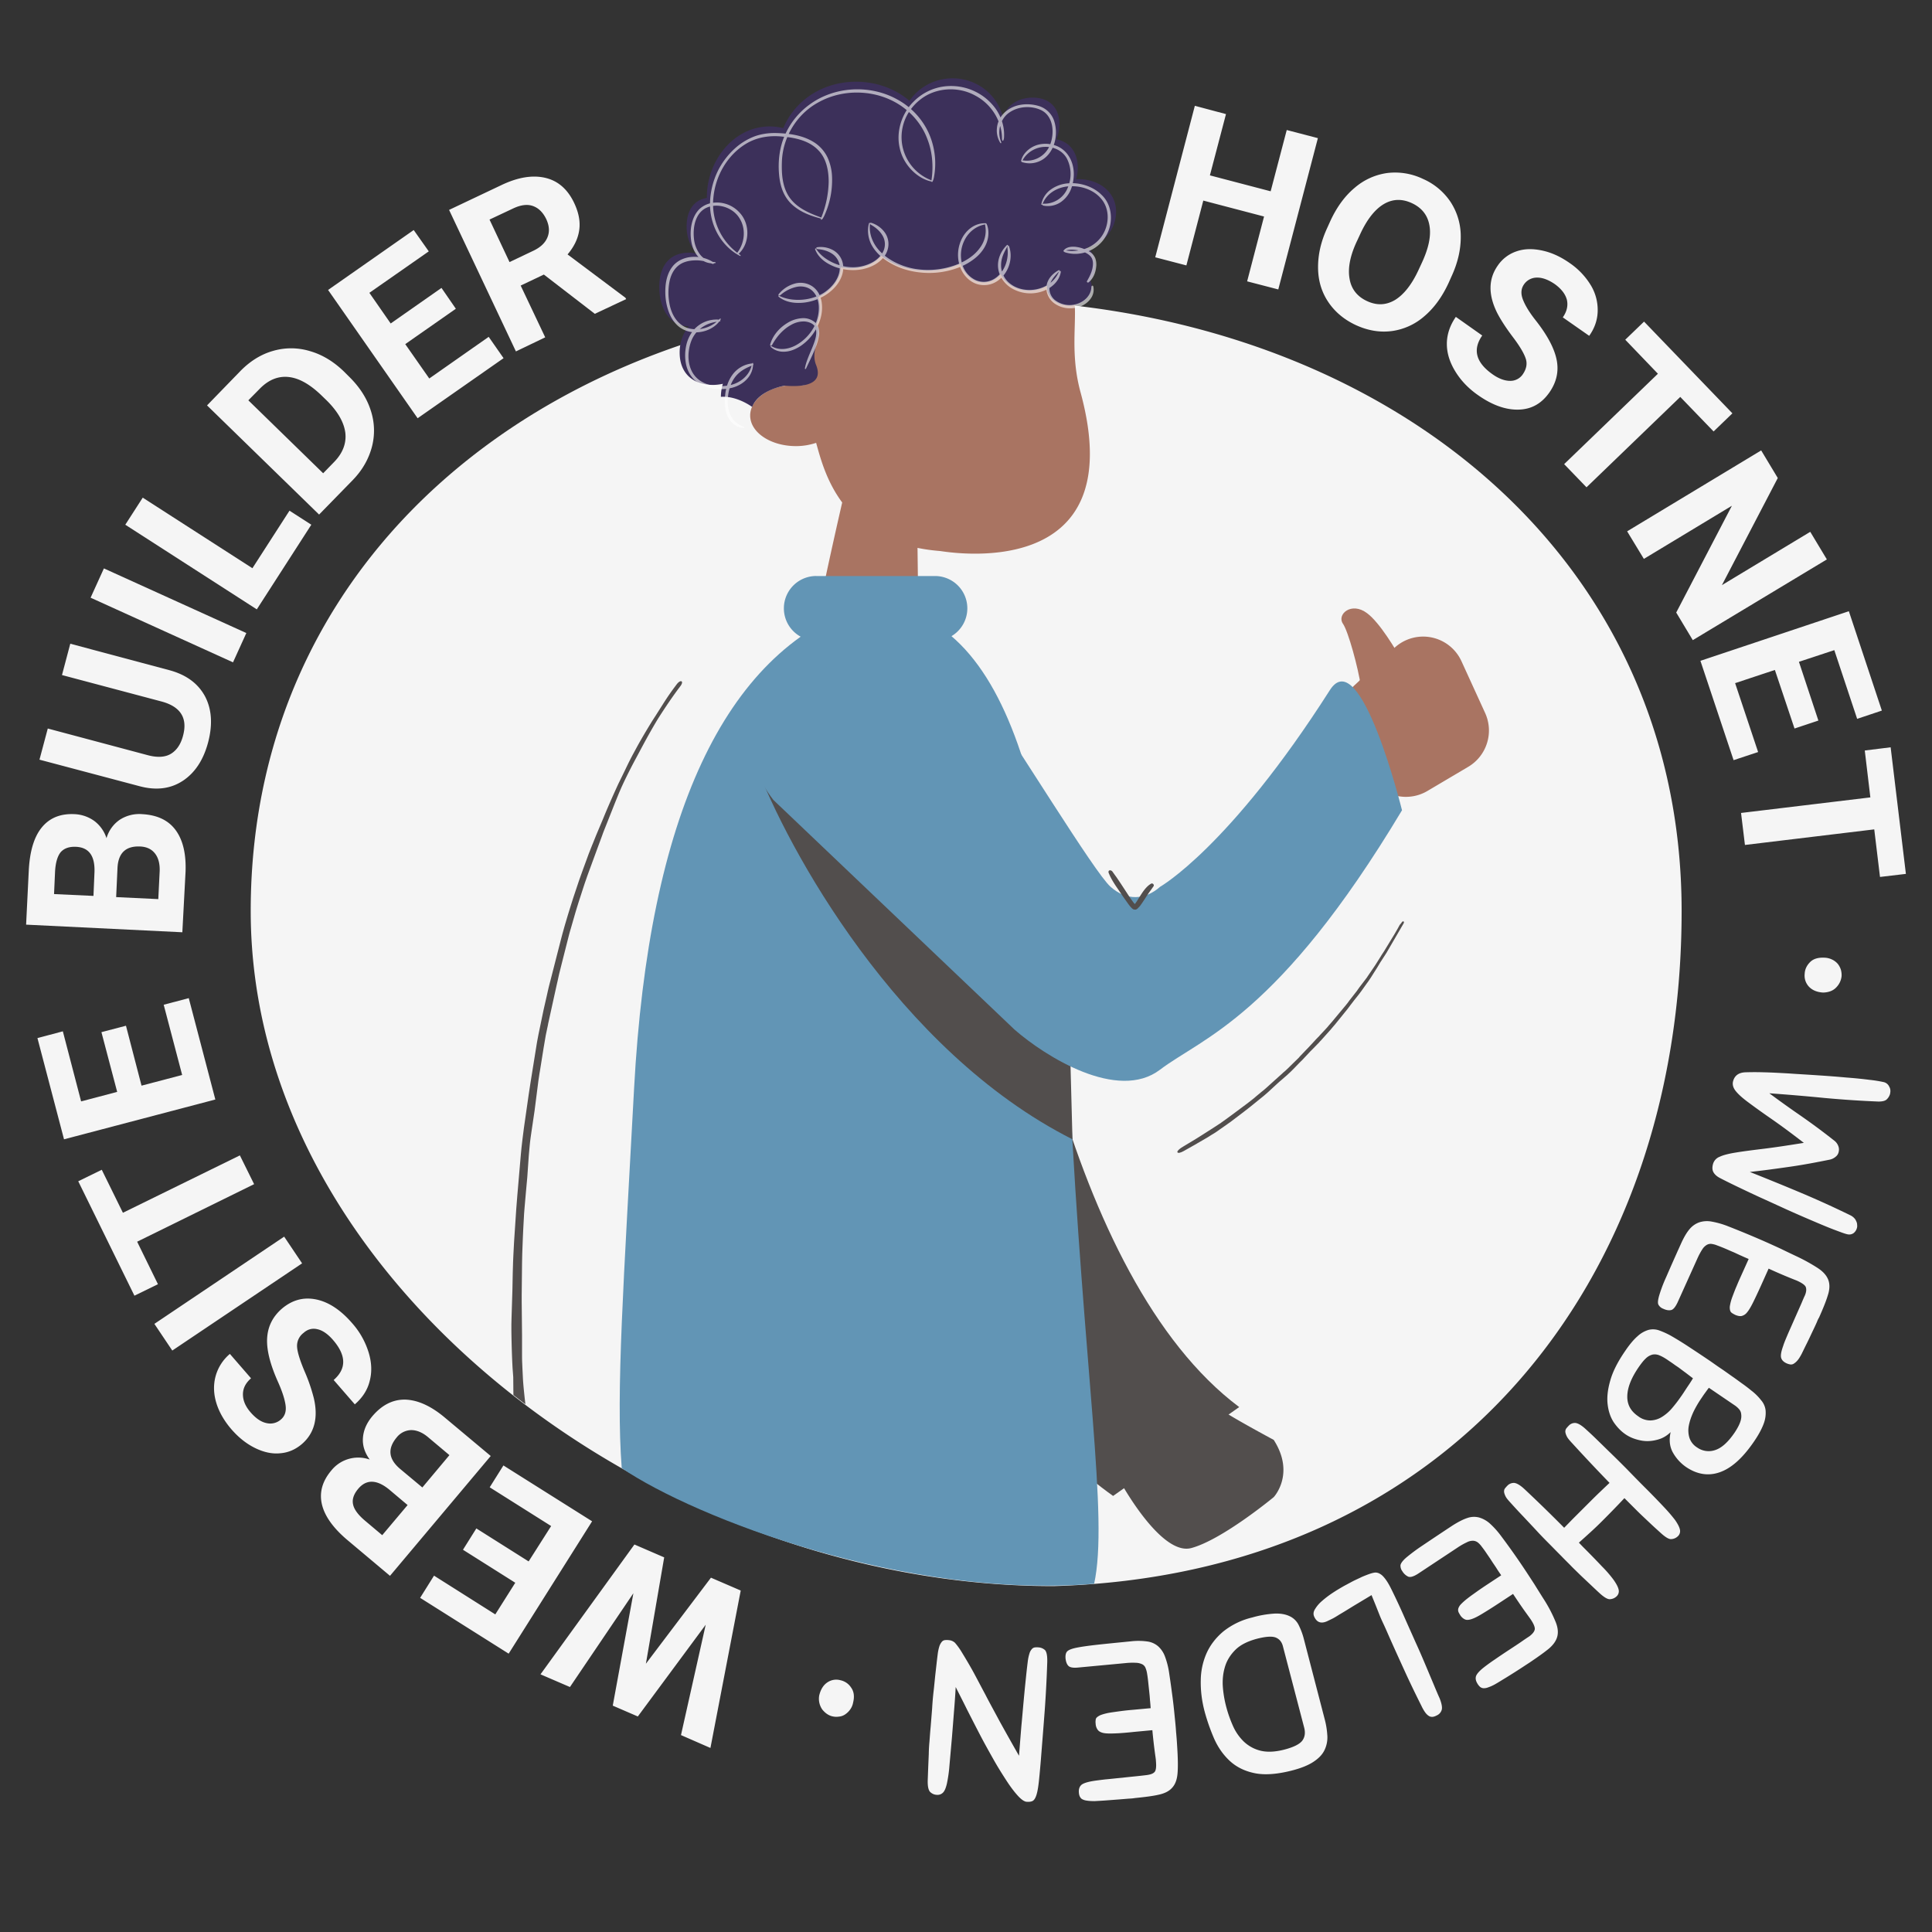<svg xmlns="http://www.w3.org/2000/svg" width="74" height="74" fill="none"><rect width="100%" height="100%" fill="#333333" stroke="none"/><path fill="#F5F5F5" d="M64.41 34.892c0-14.243-12.266-23.423-27.403-23.423-15.132 0-27.404 9.18-27.404 23.423 0 14.243 15.604 25.86 30.742 25.86 15.196-.434 24.065-11.617 24.065-25.86ZM46.09 7.683l2.326.61-.648 2.483 1.193.31 1.517-5.795-1.193-.311-.616 2.347-2.327-.61.616-2.347-1.193-.317-1.517 5.802 1.193.311.648-2.483ZM50.88 11.573c.253.376.61.674 1.057.881.454.208.914.286 1.368.227a2.369 2.369 0 0 0 1.245-.564c.376-.317.687-.745.933-1.277l.11-.246c.247-.532.363-1.05.357-1.543a2.397 2.397 0 0 0-.39-1.316 2.447 2.447 0 0 0-1.056-.882 2.47 2.47 0 0 0-1.361-.227 2.412 2.412 0 0 0-1.252.564c-.382.318-.693.746-.94 1.284l-.123.272c-.24.525-.35 1.031-.343 1.524.006.486.136.92.395 1.303Zm1.096-2.34.123-.266c.26-.564.564-.947.901-1.148.337-.2.694-.214 1.076-.039.376.175.603.454.674.85.072.395-.026.868-.291 1.439l-.123.265c-.26.565-.564.947-.902 1.155-.337.2-.693.22-1.07.045-.382-.175-.609-.467-.673-.862-.072-.409.025-.889.285-1.44ZM55.762 12.137c-.22.318-.337.655-.344 1.005-.006.356.097.707.311 1.063.214.357.506.668.889.934.544.382 1.063.564 1.549.55.493-.012.882-.233 1.18-.66.266-.383.363-.792.279-1.232-.085-.441-.35-.947-.804-1.524-.247-.311-.409-.583-.493-.804-.084-.22-.071-.408.039-.57a.597.597 0 0 1 .493-.266c.207-.007.44.078.687.246.253.182.408.383.467.603.051.227 0 .448-.156.674l1.011.707c.208-.292.318-.61.325-.947a1.83 1.83 0 0 0-.26-.985 2.762 2.762 0 0 0-.804-.85c-.35-.246-.7-.408-1.063-.485-.363-.078-.687-.072-.985.032a1.41 1.41 0 0 0-.72.551c-.356.512-.363 1.109-.02 1.802.13.253.325.558.597.92.272.357.434.636.5.837.064.195.025.39-.104.584a.575.575 0 0 1-.493.266c-.201 0-.428-.078-.668-.247-.648-.454-.778-.953-.402-1.49l-1.011-.714ZM59.91 17.777l.857.888 3.591-3.462 1.277 1.323.72-.694-3.384-3.514-.72.694 1.251 1.303-3.591 3.462ZM62.964 21.407l3.371-2.035-2.132 4.09.635 1.057 5.135-3.092-.636-1.057-3.384 2.042 2.14-4.103-.636-1.057-5.134 3.099.641 1.056ZM66.4 29.116l.94-.311-.881-2.639 1.523-.505.752 2.243.914-.305-.745-2.25 1.355-.447.875 2.632.946-.317-1.264-3.806-5.685 1.9 1.27 3.805ZM71.639 30.542l-4.953.596.149 1.226 4.953-.597.22 1.822.992-.117-.584-4.849-.991.123.214 1.796ZM70.186 36.76a.698.698 0 0 0-.298-.078c-.24-.013-.428.038-.557.168-.13.13-.201.279-.208.454a.619.619 0 0 0 .175.5c.13.129.305.2.532.213.227-.006.395-.078.512-.207a.72.72 0 0 0 .195-.422.779.779 0 0 0-.027-.246.719.719 0 0 0-.116-.22.661.661 0 0 0-.208-.163ZM72.15 41.447a4.841 4.841 0 0 0-.53-.085 17.154 17.154 0 0 0-.895-.09 38.87 38.87 0 0 0-1.083-.084c-.383-.027-.759-.046-1.115-.072-.357-.02-.687-.039-.98-.045a11.59 11.59 0 0 0-.68 0c-.266.006-.428.123-.486.343-.032.124 0 .247.097.37s.253.266.48.434c.227.169.512.376.869.623.356.246.778.557 1.264.933-.603.097-1.115.175-1.543.227-.428.052-.778.097-1.057.143-.279.045-.486.097-.622.162a.417.417 0 0 0-.26.291c-.032.124-.025.227.026.312.046.078.13.155.247.214.136.071.343.175.61.304.271.13.57.273.894.422.33.149.668.304 1.024.467a49 49 0 0 0 1.005.44c.318.136.596.253.836.344.24.09.409.155.506.175.084.02.162.007.233-.039a.367.367 0 0 0 .136-.207.262.262 0 0 0 .007-.104.31.31 0 0 0-.026-.13c-.02-.045-.039-.09-.078-.13a.49.49 0 0 0-.155-.116 36.816 36.816 0 0 0-1.88-.856 97.722 97.722 0 0 0-1.971-.804c.48-.052.998-.123 1.536-.2.545-.078 1.05-.176 1.53-.273a.507.507 0 0 0 .22-.11.31.31 0 0 0 .117-.188.364.364 0 0 0-.02-.234.45.45 0 0 0-.148-.194c-.493-.39-.947-.72-1.349-.998a41.013 41.013 0 0 1-1.14-.817c.706.051 1.412.11 2.126.181.713.065 1.4.11 2.055.136.149 0 .26-.026.317-.084a.47.47 0 0 0 .124-.2c.026-.111.02-.202-.026-.28a.31.31 0 0 0-.214-.181ZM69.648 48.584a6.973 6.973 0 0 0-.855-.473c-.189-.09-.37-.175-.552-.265-.181-.085-.356-.163-.525-.24a36.323 36.323 0 0 0-1.556-.648 3.263 3.263 0 0 0-.609-.17.953.953 0 0 0-.473.033.855.855 0 0 0-.37.266c-.11.13-.214.311-.317.538-.247.545-.435.972-.57 1.284a5.585 5.585 0 0 0-.273.72c-.046.168-.059.278-.026.343a.34.34 0 0 0 .181.155c.11.052.214.072.299.052.084-.013.168-.116.252-.291L65 48.234c.071-.162.136-.278.195-.37a.523.523 0 0 1 .175-.18.299.299 0 0 1 .181-.04.86.86 0 0 1 .22.059c.072.026.156.058.266.104.11.045.22.097.33.142.111.046.221.104.331.15.11.051.202.09.28.123l-.292.648c-.059.13-.117.26-.169.389-.058.13-.11.272-.169.428a1.88 1.88 0 0 0-.084.304.453.453 0 0 0 0 .188c.013.052.033.085.072.11.032.026.077.046.123.072.09.039.175.058.246.045a.378.378 0 0 0 .214-.142c.071-.085.143-.208.227-.376.084-.169.188-.39.311-.662l.285-.635a19.599 19.599 0 0 0 1.083.46c.2.091.318.175.343.253.026.078.02.182-.038.318-.02.039-.065.142-.136.311l-.247.557c-.09.208-.181.409-.266.603-.084.201-.149.35-.181.46-.078.215-.104.364-.078.455.026.09.097.162.214.213a.54.54 0 0 0 .136.04.19.19 0 0 0 .13-.027.586.586 0 0 0 .142-.123c.052-.058.104-.142.163-.253.051-.103.116-.24.194-.395.078-.156.15-.311.22-.46.072-.15.13-.273.175-.376a.865.865 0 0 1 .078-.162c.156-.35.272-.636.337-.856.072-.22.078-.415.02-.577-.059-.162-.182-.311-.383-.447ZM67.1 53.278a6.352 6.352 0 0 0-.317-.246c-.13-.091-.266-.195-.415-.298-.15-.104-.298-.214-.454-.318-.156-.104-.298-.208-.44-.305-.286-.194-.571-.382-.837-.557a12.867 12.867 0 0 0-.668-.409 3.269 3.269 0 0 0-.421-.188.706.706 0 0 0-.402-.02 1.05 1.05 0 0 0-.428.247c-.15.13-.311.324-.486.584-.279.408-.467.784-.558 1.121-.097.337-.13.642-.097.908.032.266.11.492.233.68.13.188.273.338.441.454.13.091.273.156.428.201.156.046.311.072.467.065.155-.006.311-.039.454-.09a1.12 1.12 0 0 0 .389-.254c-.065.299-.04.551.084.778.123.22.292.409.506.558.421.285.855.356 1.296.2.441-.155.869-.537 1.297-1.16.188-.272.311-.505.382-.7a1.16 1.16 0 0 0 .072-.512.714.714 0 0 0-.175-.389 1.99 1.99 0 0 0-.35-.35Zm-2.729.233a5.37 5.37 0 0 1-.33.428 1.647 1.647 0 0 1-.383.331.878.878 0 0 1-.434.136.764.764 0 0 1-.48-.162c-.285-.194-.422-.447-.415-.771.007-.325.15-.688.428-1.096.104-.15.194-.266.279-.344a.563.563 0 0 1 .259-.149.45.45 0 0 1 .272.033c.097.039.208.103.33.188.027.02.079.052.143.097.065.045.143.104.234.162.09.065.181.136.279.207.097.072.194.15.291.22-.064.111-.142.228-.226.35-.085.13-.163.254-.247.37Zm2.282.96c-.039.11-.11.246-.214.402-.253.37-.499.59-.745.668a.763.763 0 0 1-.688-.098.69.69 0 0 1-.298-.376.963.963 0 0 1-.02-.473c.033-.168.092-.337.176-.519a4.05 4.05 0 0 1 .298-.512c.045-.065.09-.136.143-.207.052-.071.097-.136.149-.201l.972.661c.072.046.13.097.182.156a.33.33 0 0 1 .084.2c.013.092 0 .189-.039.299Z"/><path fill="#F5F5F5" d="M63.697 57.686a32.645 32.645 0 0 0-.713-.732c-.26-.26-.486-.493-.694-.707a46.43 46.43 0 0 0-.583-.577c-.182-.175-.35-.343-.506-.493a13.836 13.836 0 0 0-.46-.434c-.169-.156-.305-.233-.402-.24a.32.32 0 0 0-.253.104 1.337 1.337 0 0 0-.097.11.216.216 0 0 0-.033.13c.007.052.026.11.059.175.032.065.103.149.194.246a68.206 68.206 0 0 0 1.44 1.53c-.117.11-.254.24-.403.383-.149.142-.31.304-.492.486l-.441.44c-.143.143-.273.28-.402.41a57.048 57.048 0 0 0-1.517-1.478c-.169-.157-.305-.234-.402-.24a.343.343 0 0 0-.253.103 1.3 1.3 0 0 0-.097.11c-.026.032-.033.078-.033.13.007.052.026.11.059.175.032.065.104.149.194.246.169.188.33.363.493.532.156.168.311.33.467.499.155.169.31.33.473.493.162.162.33.337.512.518.143.15.279.279.396.402.116.117.233.227.343.337l.344.324c.117.11.246.234.395.37.169.15.299.227.39.214a.393.393 0 0 0 .246-.11.265.265 0 0 0 .077-.253c-.02-.097-.084-.22-.188-.37a4.585 4.585 0 0 0-.454-.525 32.639 32.639 0 0 0-.713-.732l-.168-.175c.155-.137.304-.273.454-.409.149-.136.291-.272.427-.408a37.8 37.8 0 0 0 .863-.888l.37.37c.11.11.22.22.33.323l.33.311c.11.104.24.22.383.35.169.15.298.227.39.215a.392.392 0 0 0 .245-.11.265.265 0 0 0 .078-.254c-.02-.097-.084-.22-.188-.37a6.38 6.38 0 0 0-.46-.53ZM59.1 61.207c-.11-.175-.22-.35-.324-.519-.11-.169-.214-.33-.317-.486a27.546 27.546 0 0 0-.973-1.381 3.173 3.173 0 0 0-.428-.473 1.054 1.054 0 0 0-.415-.227.782.782 0 0 0-.453.026c-.156.052-.344.149-.558.285-.5.33-.888.59-1.167.778a7.124 7.124 0 0 0-.616.46c-.13.117-.194.208-.207.279a.349.349 0 0 0 .071.233.526.526 0 0 0 .227.208c.084.032.208-.007.37-.11l1.51-.999c.143-.097.266-.162.363-.207a.482.482 0 0 1 .246-.059.32.32 0 0 1 .175.065.795.795 0 0 1 .156.169c.046.058.104.136.169.233.064.097.136.195.2.298.066.104.137.201.202.305.064.104.123.182.168.253l-.59.389c-.116.078-.233.156-.35.24-.116.084-.24.168-.37.272a2.2 2.2 0 0 0-.233.208.43.43 0 0 0-.097.155.22.22 0 0 0 0 .13c.013.039.039.078.065.123a.438.438 0 0 0 .181.169c.065.032.15.026.253-.007.104-.032.234-.097.396-.195.162-.097.37-.226.616-.388l.583-.383c.194.292.344.512.46.674.117.162.188.26.214.298.123.182.175.318.156.396-.02.084-.084.162-.201.253-.04.026-.13.084-.279.188-.149.104-.318.214-.506.337-.188.123-.37.246-.55.37-.182.123-.312.22-.403.291-.175.136-.278.253-.31.344-.027.09-.007.188.064.298.026.045.058.078.09.11a.237.237 0 0 0 .124.052.44.44 0 0 0 .188-.032c.078-.026.169-.065.272-.123.104-.059.227-.137.376-.227a25.775 25.775 0 0 0 .785-.5l.149-.097c.318-.214.564-.389.745-.538.175-.149.286-.311.325-.48.038-.168.012-.363-.085-.583a5.44 5.44 0 0 0-.467-.875ZM54.906 64.5l-.292-.694c-.11-.26-.233-.551-.382-.875-.143-.324-.311-.694-.493-1.109-.194-.434-.35-.758-.467-.992-.116-.233-.227-.389-.33-.486-.104-.09-.208-.13-.325-.104-.11.02-.259.078-.447.156-.052.026-.136.065-.26.123-.122.058-.258.136-.408.214-.149.084-.304.175-.46.279a3.712 3.712 0 0 0-.408.311 1.258 1.258 0 0 0-.266.311c-.065.104-.071.195-.032.285.097.22.259.28.486.182.084-.039.162-.078.227-.11.064-.033.149-.085.252-.15.11-.064.26-.155.448-.272.188-.116.454-.272.784-.473l.156.383.136.343c.045.117.097.234.155.357.059.123.124.272.195.434.22.5.434.966.635 1.407.201.44.415.882.636 1.322.058.124.116.214.162.273a.483.483 0 0 0 .142.123c.046.02.091.026.136.02a.48.48 0 0 0 .143-.052.338.338 0 0 0 .188-.202c.033-.09.007-.246-.078-.46-.071-.155-.149-.343-.233-.544ZM49.94 62.775a2.68 2.68 0 0 0-.201-.538.724.724 0 0 0-.337-.33c-.15-.072-.33-.11-.558-.104a3.94 3.94 0 0 0-.881.15 2.814 2.814 0 0 0-1.109.537c-.285.24-.5.519-.642.837a2.638 2.638 0 0 0-.22 1.043c-.007.383.039.765.143 1.167.097.363.22.713.369 1.057.15.337.35.622.603.856.253.233.57.389.947.466.375.078.849.046 1.413-.097.356-.09.629-.2.83-.33.2-.13.343-.273.427-.441a1.11 1.11 0 0 0 .117-.551 3.168 3.168 0 0 0-.104-.655l-.797-3.067Zm-.065 3.903c-.103.13-.324.24-.661.33-.37.098-.68.111-.94.046a1.422 1.422 0 0 1-.642-.356 1.914 1.914 0 0 1-.415-.61 4.813 4.813 0 0 1-.253-.726 4.238 4.238 0 0 1-.13-.804c-.012-.272.02-.518.098-.758.078-.234.214-.441.402-.623.188-.181.454-.31.784-.402.344-.09.584-.11.733-.058.142.052.24.162.285.33l.817 3.126c.052.2.026.369-.078.505ZM45.045 66.322c-.013-.201-.032-.39-.052-.577a20.09 20.09 0 0 0-.11-.947c-.039-.305-.078-.551-.103-.726a3.033 3.033 0 0 0-.156-.616.98.98 0 0 0-.26-.395.792.792 0 0 0-.414-.188 2.488 2.488 0 0 0-.63-.007c-.59.059-1.056.104-1.393.143-.337.039-.59.078-.758.116-.169.04-.273.091-.312.15-.039.058-.051.136-.045.24.013.123.045.22.104.285.058.065.181.09.376.071l1.802-.169c.175-.019.311-.019.415-.013a.598.598 0 0 1 .246.059.267.267 0 0 1 .123.142.907.907 0 0 1 .059.22c.013.072.026.17.039.286l.038.363c.014.123.026.246.033.363.013.117.02.22.026.305l-.707.065a9.396 9.396 0 0 0-.421.045c-.143.02-.292.039-.454.065a2.022 2.022 0 0 0-.305.078.536.536 0 0 0-.162.09.147.147 0 0 0-.058.117.477.477 0 0 0 0 .136.423.423 0 0 0 .084.24c.046.058.123.097.227.117.104.02.253.02.441.013.188-.007.428-.026.726-.058l.694-.065c.032.35.065.616.09.81.026.195.046.311.046.363.02.22.006.357-.046.422-.051.064-.149.103-.298.123-.045.006-.155.02-.337.039-.181.019-.382.038-.603.064-.227.02-.44.046-.661.065-.214.026-.376.046-.486.065-.22.039-.37.09-.435.156-.064.065-.097.162-.084.291a.422.422 0 0 0 .032.136c.02.04.046.078.085.104a.497.497 0 0 0 .181.059c.078.013.175.02.305.02.117-.007.266-.014.44-.027l.513-.039c.169-.013.298-.026.415-.032.117-.007.175-.02.181-.02.383-.038.688-.077.915-.13.227-.051.395-.136.512-.272.116-.13.181-.31.2-.55.02-.24.014-.565-.012-.98a15.868 15.868 0 0 0-.046-.615ZM39.788 63.1a.579.579 0 0 0-.15 0 .178.178 0 0 0-.116.064.426.426 0 0 0-.09.163 1.695 1.695 0 0 0-.066.31c-.032.254-.058.5-.084.753a71.67 71.67 0 0 0-.078.804c-.026.285-.052.596-.084.927-.026.33-.058.713-.09 1.128-.286-.5-.532-.94-.74-1.316-.2-.376-.389-.714-.544-1.018-.163-.305-.312-.59-.448-.843-.142-.26-.291-.512-.454-.778a2.54 2.54 0 0 0-.265-.37.388.388 0 0 0-.24-.103.57.57 0 0 0-.15 0 .178.178 0 0 0-.116.065.532.532 0 0 0-.09.162 1.72 1.72 0 0 0-.066.304c-.032.253-.058.493-.084.72-.026.227-.045.454-.071.68-.026.221-.046.448-.059.681l-.058.72c-.02.207-.032.395-.045.558a6.09 6.09 0 0 0-.026.48l-.02.466-.02.538c-.006.227.027.37.092.441.07.065.149.104.246.11a.297.297 0 0 0 .246-.084c.065-.065.11-.175.15-.344a5.31 5.31 0 0 0 .097-.68l.097-1.096c.032-.389.058-.739.084-1.057.026-.317.046-.61.059-.868.13.259.278.544.434.862.162.317.324.635.493.96.168.323.343.635.518.946.175.311.344.577.5.817.155.24.304.434.434.577.13.142.246.227.337.233.09.007.162 0 .22-.026.059-.026.104-.09.143-.194.039-.104.071-.26.097-.474.026-.214.052-.505.084-.881.052-.662.104-1.303.15-1.92.045-.622.077-1.238.097-1.853.006-.234-.02-.383-.084-.46a.412.412 0 0 0-.24-.105ZM32.196 64.358a.603.603 0 0 0-.518.09c-.15.104-.247.273-.299.487a.717.717 0 0 0 .117.544c.11.136.24.227.383.26.084.019.162.025.246.012a.5.5 0 0 0 .233-.077.731.731 0 0 0 .195-.182.645.645 0 0 0 .123-.279c.058-.233.032-.427-.078-.577a.64.64 0 0 0-.402-.278ZM24.74 63.722l.7-4.071-1.14-.493-3.598 4.973 1.128.486 2.43-3.592-.79 4.305.96.415 2.6-3.514-.947 4.227 1.128.493 1.16-6.03-1.14-.492-2.49 3.293ZM19.282 56.13l-.525.837 2.353 1.484-.862 1.355-2.003-1.264-.512.817 2.003 1.264-.765 1.212-2.347-1.484-.532.85 3.391 2.138 3.196-5.07-3.397-2.139ZM17.013 54.276c-.525-.434-1.024-.655-1.498-.668-.473-.006-.894.208-1.264.649-.214.26-.33.531-.35.823-.02.292.071.564.26.824a1.322 1.322 0 0 0-1.472.421c-.344.408-.467.843-.357 1.303.11.454.441.914.999 1.38l1.607 1.35 3.858-4.59-1.783-1.492Zm-2.373 4.525-.661-.557c-.26-.22-.415-.428-.454-.616-.045-.194.02-.395.195-.603.31-.37.713-.363 1.192.032l.7.59-.972 1.154Zm.668-2.554c-.428-.37-.467-.765-.117-1.186a.73.73 0 0 1 .558-.285c.214 0 .434.09.655.278l.81.681-1.037 1.238-.87-.726ZM12.157 50.912c.201.045.396.181.59.402.519.596.532 1.108.033 1.543l.81.933c.292-.252.486-.55.57-.894.091-.344.078-.714-.045-1.109a3.026 3.026 0 0 0-.635-1.115c-.435-.5-.895-.804-1.375-.901-.48-.097-.914.02-1.31.356-.35.305-.537.681-.563 1.128-.026.448.116 1.005.415 1.673.162.363.259.661.291.895.033.233-.026.415-.175.544a.613.613 0 0 1-.544.143c-.208-.039-.409-.175-.61-.402-.207-.233-.304-.467-.304-.7 0-.234.103-.434.31-.616l-.81-.934a1.701 1.701 0 0 0-.544.843c-.09.324-.084.668.02 1.018.103.35.298.694.576 1.018.28.324.584.564.914.726.331.162.655.233.966.2.312-.025.59-.148.837-.362.466-.409.622-.992.447-1.744a6.628 6.628 0 0 0-.357-1.037c-.175-.415-.272-.726-.285-.927a.618.618 0 0 1 .247-.539c.155-.142.337-.188.531-.142ZM10.884 47.366l-4.971 3.341.686 1.022 4.972-3.34-.687-1.023ZM5.253 47.56l4.48-2.204-.545-1.102-4.48 2.198-.81-1.647-.901.44 2.152 4.383.901-.44-.797-1.628ZM7.23 38.231l-.96.253.707 2.69-1.556.409-.596-2.295-.94.246.603 2.288-1.381.364-.7-2.684-.973.259 1.018 3.877 5.796-1.524-1.018-3.883ZM7.107 33.395c.026-.68-.097-1.213-.376-1.595-.279-.383-.707-.584-1.284-.616a1.374 1.374 0 0 0-.868.22 1.29 1.29 0 0 0-.5.7 1.331 1.331 0 0 0-.46-.654 1.393 1.393 0 0 0-.765-.266c-.538-.026-.953.143-1.251.506-.298.363-.46.907-.5 1.634L1 35.416l5.984.292.123-2.314Zm-3.527.92-1.51-.07.039-.863c.019-.337.09-.584.214-.74.13-.148.324-.22.596-.207.486.026.72.344.7.966l-.039.914Zm2.483.123-1.614-.077.052-1.128c.032-.57.324-.837.875-.81.246.012.434.103.564.272.13.168.188.402.175.687l-.052 1.056ZM7.003 29.907c.46-.305.785-.79.966-1.465.182-.687.143-1.277-.116-1.77-.266-.493-.714-.823-1.349-.998l-3.812-1.018-.318 1.2 3.851 1.023c.7.201.966.636.785 1.303-.085.325-.24.552-.46.688-.221.136-.526.155-.902.052L1.83 27.904l-.318 1.193L5.37 30.12c.628.162 1.173.09 1.633-.214ZM3.98 21.771l-.51 1.122 5.455 2.476.51-1.122-5.456-2.476ZM11.924 20.098l-.836-.538-1.42 2.204-4.201-2.703-.668 1.037 5.037 3.242 2.088-3.242ZM13.519 18.38c.363-.376.602-.797.726-1.264a2.455 2.455 0 0 0-.046-1.4c-.149-.467-.428-.895-.823-1.284l-.194-.194c-.402-.39-.837-.655-1.316-.791a2.475 2.475 0 0 0-1.407-.007c-.46.13-.876.39-1.245.765L7.93 15.528l4.292 4.181 1.297-1.329Zm-3.585-3.475c.337-.35.706-.505 1.108-.466.402.038.817.272 1.258.693l.227.22c.415.416.648.824.7 1.226.045.402-.097.778-.434 1.122l-.415.427-2.866-2.794.422-.428ZM19.288 13.719l-.57-.817-2.276 1.595-.92-1.316 1.938-1.355-.55-.798-1.946 1.362-.816-1.174 2.275-1.588-.577-.817-3.28 2.295 3.43 4.914 3.292-2.301ZM20.883 12.921l-.94-1.983.888-.422 1.952 1.504 1.2-.564-.027-.051-2.217-1.66c.253-.298.402-.61.447-.934.046-.324-.019-.667-.194-1.037-.246-.519-.61-.843-1.096-.96-.486-.116-1.044-.032-1.685.273l-2.01.953 2.56 5.42 1.122-.539ZM18.75 8.41l.895-.421c.298-.143.558-.175.771-.097.215.077.383.246.506.499.117.253.136.486.046.7-.085.214-.273.389-.552.519l-.9.428-.766-1.628Z"/><path fill="#A97462" fill-rule="evenodd" d="M31.789 10.328c-2.642 4.053-1.1 4.41-.936 4.436h.004-.004l.014.002a2.535 2.535 0 0 0-.38-.028c-.97.002-1.755.53-1.753 1.178 0 .649.788 1.173 1.757 1.171.277 0 .536-.048.769-.125.157.566.39 1.465.998 2.284-.202.88-.453 1.996-.692 3.128l-.052.246a79.44 79.44 0 0 0-.525 2.709c2.19 1.38 4.211.203 4.211.203l-.057-4.547c.266.055.552.095.858.12.202.017 7.409 1.339 5.386-6.08-.538-1.972.11-3.38-.489-4.328 0 0-6.325-4.64-9.11-.37Z" clip-rule="evenodd"/><path fill="#3C305A" fill-rule="evenodd" d="M41.748 10.714a.61.61 0 0 1 .067.278c0 .394-.384.714-.857.714s-.856-.32-.856-.714c0-.016.004-.031.006-.047a1.316 1.316 0 0 1-.68.184c-.494 0-.918-.26-1.096-.63a.868.868 0 0 1-.655.319c-.4 0-.74-.3-.877-.721a3.071 3.071 0 0 1-1.28.267c-.714 0-1.35-.223-1.763-.57-.231.288-.669.484-1.177.484-.133 0-.258-.017-.379-.041.007.415-.326.882-.868 1.146.113.293.093.681-.073 1.064.318.319-.25.918-.002 1.533.353.877-.791.827-1.204.792l-.013.003s-.982.163-1.232.812c0 0-.573-.432-1.197-.387 0-.178.028-.345.076-.5-.121.025-.247.043-.38.043-.779 0-1.276-.46-1.276-1.238 0-.402.13-.756.36-1.008-.777-.002-1.14-.727-1.14-1.505 0-.778.363-1.314 1.142-1.314.123 0 .24.022.355.052-.3-.214-.45-.62-.45-1.06 0-.58.256-1.01.777-1.088l-.002-.036c0-1.38 1.024-2.703 2.404-2.703.179 0 .354.023.524.064.444-1.072 1.52-1.777 2.789-1.777.784 0 1.501.271 2.044.73.354-.518.96-.86 1.65-.86.944 0 1.732.642 1.93 1.5.137-.472.594-.761 1.135-.761.646 0 1.028.381 1.028 1.028 0 .205-.044.4-.119.57.517.09.823.517.823 1.086 0 .155-.024.305-.067.445.03-.002.056-.007.086-.007.773 0 1.447.474 1.447 1.247a1.4 1.4 0 0 1-1.117 1.37c.205.141.317.391.317.696 0 .207-.073.41-.195.572" clip-rule="evenodd"/><path fill="#fff" fill-opacity=".6" fill-rule="evenodd" d="M37.194 3.438a2.113 2.113 0 0 0-1.179-.103 2.01 2.01 0 0 0-1.034.57c-.061.06-.12.127-.174.2a2.742 2.742 0 0 0-.447-.3c-1.042-.576-2.41-.502-3.366.21a2.854 2.854 0 0 0-.904 1.102 5.518 5.518 0 0 0-.416-.022c-.26 0-.523.038-.77.127a2.417 2.417 0 0 0-.674.392 2.913 2.913 0 0 0-.735.934 2.972 2.972 0 0 0-.3 1.24v.001a.927.927 0 0 0-.398.212c-.306.297-.396.812-.315 1.269.042.231.145.462.318.62l-.045-.045a1.367 1.367 0 0 0-.26-.004c-.273.02-.554.137-.731.361-.177.222-.252.504-.274.776-.02.273 0 .55.076.816.055.189.136.394.287.57a.994.994 0 0 0 .654.356 1.416 1.416 0 0 0-.209.452c-.067.27-.076.553-.011.825.066.27.228.525.469.677.283.186.673.267 1.058.22-.028.12-.043.243-.047.365-.008.217-.002.49.127.731.122.242.373.408.592.397.025 0 .03-.034.004-.043a.837.837 0 0 1-.522-.47 1.364 1.364 0 0 1-.081-.703c.01-.1.03-.2.058-.297l.098-.022c.226-.06.441-.183.588-.356a.863.863 0 0 0 .216-.57l-.001.056a.032.032 0 0 0 .001-.048v-.008c0-.034-.025-.034-.039-.005h-.005a1.07 1.07 0 0 0-.769.462c-.083.12-.144.251-.187.389-.406.06-.855-.009-1.153-.29-.373-.35-.393-.96-.216-1.423.047-.124.115-.234.198-.33.36-.007.694-.18.872-.413.048-.008.056-.032.035-.05l.018-.03c.022-.036-.013-.048-.046-.012a1.328 1.328 0 0 1-.02.021h-.002l-.024-.004a1.157 1.157 0 0 0-.913.368 1.04 1.04 0 0 1-.232-.037c-.424-.123-.659-.547-.726-.966a2.247 2.247 0 0 1-.003-.776c.043-.253.151-.494.338-.648.169-.144.396-.201.625-.209.12-.006.238.004.355.028a.71.71 0 0 0 .281.084l.033.013c.05.022.075.01.072-.013l.05-.006c.04-.006.027-.04-.023-.043a.687.687 0 0 1-.069-.006l-.014-.01a1.291 1.291 0 0 0-.336-.14.726.726 0 0 1-.142-.143 1.213 1.213 0 0 1-.226-.608c-.043-.42.049-.92.42-1.14a.853.853 0 0 1 .197-.08c.016.394.13.78.32 1.1.209.353.504.624.808.783.067.036.063-.008-.015-.061a1.885 1.885 0 0 1-.02-.014.165.165 0 0 0 .043-.034c.389-.4.393-1.113 0-1.534a1.174 1.174 0 0 0-1.02-.383c.001-.066.005-.133.013-.2.077-.816.519-1.605 1.225-2.044.428-.267.928-.346 1.434-.288l.052.004c-.157.382-.22.811-.209 1.227.008.243.035.49.11.726.074.236.204.456.377.622.35.333.78.465 1.151.566l-.022-.006c-.013.056.014.058.054.012.022.001.027-.006.016-.018a.676.676 0 0 0 .047-.077 3.27 3.27 0 0 0 .31-1.5 1.964 1.964 0 0 0-.173-.758 1.412 1.412 0 0 0-.52-.584c-.295-.185-.628-.275-.967-.318.241-.509.64-.944 1.147-1.215.996-.555 2.318-.48 3.23.192.049.036.096.073.143.111-.256.401-.39.937-.269 1.453.142.668.699 1.18 1.218 1.282h.002c.011.056.06-.01.09-.156a2.852 2.852 0 0 0-.209-1.723 2.77 2.77 0 0 0-.669-.896c.097-.131.212-.25.341-.352.59-.48 1.463-.53 2.119-.166.407.213.726.572.894.989a.836.836 0 0 0-.06.236.891.891 0 0 0 .126.585c.023.035.05.01.031-.036a.971.971 0 0 1-.036-.61c.045.154.07.315.07.477.004.145.067.108.078-.03a1.625 1.625 0 0 0-.08-.629c.068-.14.17-.26.303-.345.35-.233.83-.253 1.2-.078.461.225.52.856.349 1.304a1.028 1.028 0 0 0-.32-.007c-.393.04-.727.333-.794.634-.002.008-.001.015.002.02-.007.018.02.042.074.052a.931.931 0 0 0 .778-.133c.155-.108.272-.26.35-.43.236.063.443.211.554.43a1.3 1.3 0 0 1 .084.93l-.053.004a1.293 1.293 0 0 0-.675.251.908.908 0 0 0-.342.541c-.007.036.018.04.038.012-.01.02.014.046.062.053a.89.89 0 0 0 .642-.137 1.094 1.094 0 0 0 .431-.61c.445-.002.901.18 1.164.537.322.436.243 1.083-.104 1.48a1.295 1.295 0 0 1-.59.389 1.205 1.205 0 0 0-.292-.079c-.17-.026-.381-.01-.491.126a.02.02 0 0 0-.004.007c-.024.016 0 .055.068.076a1.3 1.3 0 0 0 .746 0c.063.028.121.063.17.107.148.122.157.313.115.51-.04.178-.118.327-.206.48-.02.034.027.073.059.05.174-.135.266-.357.29-.574a.729.729 0 0 0-.027-.336.527.527 0 0 0-.26-.286c.257-.105.485-.287.632-.529.32-.486.309-1.21-.136-1.627-.26-.263-.675-.438-1.103-.448.084-.374.038-.786-.2-1.103a.99.99 0 0 0-.528-.36 1.439 1.439 0 0 0 .003-.955.894.894 0 0 0-.597-.544c-.371-.107-.886-.094-1.258.226a.954.954 0 0 0-.188.22 1.789 1.789 0 0 0-.193-.344 2.093 2.093 0 0 0-.935-.718Zm-8.407 10.571c-.095.377-.432.65-.799.737.05-.13.12-.25.209-.353.168-.194.39-.31.631-.4l-.041.016Zm4.537-5.445c.005-.046-.033-.043-.047.015-.063.256-.024.522.079.75.088.181.215.338.362.472-.202.245-.537.381-.852.423a1.692 1.692 0 0 1-.57-.03.757.757 0 0 0-.397-.618.979.979 0 0 0-.586-.108c-.082.01-.053.072.017.076.2.016.4.073.561.188.142.1.24.256.267.425a1.742 1.742 0 0 1-.215-.078c-.296-.13-.532-.313-.685-.55-.019-.027-.048-.01-.034.03.135.344.447.543.76.664.06.022.12.04.18.056-.01.376-.28.712-.588.92a1.434 1.434 0 0 1-.185.105.794.794 0 0 0-.282-.34.82.82 0 0 0-.706-.09 1.186 1.186 0 0 0-.564.377c-.061.073.005.095.066.042a1.37 1.37 0 0 1 .615-.307c.223-.043.466.013.62.178a.723.723 0 0 1 .131.191c-.178.07-.376.114-.57.126-.315.02-.606-.029-.855-.15-.03-.014-.046.016-.014.042.285.221.642.253.971.217.173-.021.345-.065.51-.131.034.105.05.218.05.33.001.2-.04.4-.116.584a.7.7 0 0 0-.545-.184 1.2 1.2 0 0 0-.557.19c-.303.186-.55.477-.643.809-.023.069.043.072.075.018.173-.317.42-.6.736-.768a.947.947 0 0 1 .506-.125c.141.011.298.064.378.172a1.74 1.74 0 0 1-.707.736c-.317.172-.664.204-.942.037-.034-.014-.05.016-.01.043.154.14.366.187.558.167.196-.016.378-.097.542-.198.251-.162.462-.388.614-.656.051.212-.051.48-.146.715-.111.268-.233.528-.277.782-.004.028.03.036.044.005.13-.279.265-.542.372-.82a1.98 1.98 0 0 0 .123-.436.659.659 0 0 0-.046-.38c.018-.038.035-.077.05-.117.09-.227.135-.478.107-.73a1.064 1.064 0 0 0-.048-.228c.11-.052.216-.116.316-.191.168-.13.32-.288.423-.483.068-.126.117-.271.127-.422.232.045.475.05.718.006.21-.043.422-.118.604-.25.071-.05.14-.11.2-.18l.015.014c.397.303.887.481 1.402.536a3.169 3.169 0 0 0 1.54-.21c.023.062.05.123.083.182.126.222.336.414.599.484a.91.91 0 0 0 .77-.146c.045-.032.088-.068.127-.106.086.151.211.285.363.383a1.412 1.412 0 0 0 1.362.074.746.746 0 0 0 .339.547c.28.187.656.217.975.088a.846.846 0 0 0 .38-.29.58.58 0 0 0 .103-.463c-.015-.065-.074-.035-.075.017-.01.314-.264.557-.548.643a.918.918 0 0 1-.849-.146.578.578 0 0 1-.211-.46c.217-.138.39-.348.435-.6.014-.078-.053-.068-.077-.01-.07.166-.18.303-.314.41.07-.173.205-.311.34-.45.018-.019-.003-.047-.03-.032-.234.128-.424.335-.463.598l.003-.014c-.429.245-1.014.235-1.402-.073a.86.86 0 0 1-.25-.309c.252-.303.34-.733.223-1.09-.022-.095-.078-.049-.072.035.044.312-.03.648-.21.903a.802.802 0 0 1-.033-.25c0-.277.128-.517.26-.74.014-.026-.015-.045-.041-.019-.227.227-.36.532-.335.845a.938.938 0 0 0 .063.27.951.951 0 0 1-.264.205.765.765 0 0 1-.672.01.969.969 0 0 1-.48-.54c.064-.029.125-.06.185-.095.251-.146.491-.339.643-.603.154-.26.205-.59.103-.868-.02-.051-.039-.069-.053-.064h-.016c-.431-.01-.779.3-.93.665-.117.27-.147.585-.071.882a3.067 3.067 0 0 1-1.675.202c-.422-.068-.902-.26-1.254-.576l.082.07a.796.796 0 0 0 .122-.28.76.76 0 0 0-.132-.624.999.999 0 0 0-.493-.351c-.08-.026-.08.042-.017.076.179.1.339.24.438.415a.645.645 0 0 1-.019.676c-.347-.31-.516-.74-.464-1.142Zm-5.876 3.762-.056.044a1.241 1.241 0 0 1-.587.233c.179-.15.403-.246.643-.277Zm10.286-3.73a.224.224 0 0 0 .005.063c.053.296-.03.607-.212.843-.175.243-.429.423-.699.554l.008-.004a1.28 1.28 0 0 1 .122-.88c.173-.326.474-.532.799-.58l-.023.004Zm-10.421-.71c.387-.05.81.14 1.012.475.249.393.205.917-.065 1.29a.144.144 0 0 0-.02.032 2.344 2.344 0 0 1-.926-1.764l-.001-.033Zm13.523 1.707c.14-.046.294-.03.437-.009l.036.007a1.513 1.513 0 0 1-.503-.001l.03.003Zm-10.68-4.342.014.002c.435.054.868.187 1.163.491.316.313.409.782.407 1.23a3.868 3.868 0 0 1-.284 1.36l-.001-.002-.026-.01c-.45-.163-.912-.365-1.188-.759-.274-.393-.308-.893-.293-1.355.01-.33.081-.655.208-.957Zm10.762 1.887a1.276 1.276 0 0 1-.06.139.968.968 0 0 1-.883.526c-.023.001-.039.008-.047.016l.007-.011c.153-.401.566-.634.975-.67h.008Zm-6.104-2.845.013.01c.305.28.546.63.69 1.015.19.479.236 1.007.17 1.515a.678.678 0 0 0-.008.077L35.66 6.9a1.774 1.774 0 0 1-1.114-1.424 1.786 1.786 0 0 1 .267-1.184Zm5.205 1.332c.043-.002.087 0 .13.003l.033.005a.956.956 0 0 1-1 .511l-.018.001c.166-.313.51-.513.855-.52Z" clip-rule="evenodd"/><path fill="#A97462" d="M51.593 28.247a1.614 1.614 0 0 1 .285-1.997l1.53-1.433a1.614 1.614 0 0 1 2.568.506l.907 1.984c.344.752.065 1.64-.642 2.061l-1.568.928a1.615 1.615 0 0 1-2.211-.564l-.869-1.485Z"/><path fill="#524E4D" fill-rule="evenodd" d="m25.914 26.218-.039.052a9.887 9.887 0 0 0-.454.655l-.317.499-.117.181c-.22.357-.408.675-.577.98l-.13.24c-.11.2-.207.395-.343.68l-.253.518c-.227.493-.415.921-.584 1.336l-.265.629-.143.356c-.013.026-.02.052-.032.078l-.11.279-.221.603c-.078.22-.143.395-.2.57l-.176.526c-.071.226-.143.453-.214.687l-.104.35c-.045.162-.09.318-.142.518l-.415 1.621c-.052.195-.09.357-.123.512l-.136.597-.195.94-.039.207a8.028 8.028 0 0 0-.039.227l-.227 1.413-.071.467-.181 1.264-.052.409-.04.343-.025.26-.136 1.582-.04.505-.084 1.264-.013.247-.012.227-.013.291-.013.435-.013.661-.033 1.05-.006.247v.22c.006.5.02.985.045 1.452l.026.35.006.688c.078.058.415.324.46.35 0 0-.077-.63-.096-.999l-.02-.415-.006-.149c-.007-.13-.007-.266-.007-.421v-.661l-.013-1.284v-.246l.013-1.213.007-.35c.013-.356.026-.713.045-1.076l.02-.363c.006-.136.019-.272.032-.434l.045-.513.052-.57.058-.836.02-.22c0-.027.006-.046.006-.072l.02-.201.02-.162.038-.266.117-.79.149-1.168c.02-.117.032-.227.052-.33l.143-.895.084-.493.045-.214c.013-.071.033-.142.046-.227l.252-1.147.085-.383c.032-.13.058-.265.09-.401l.104-.415.24-.947c.032-.123.058-.227.09-.33l.163-.565c.058-.2.123-.408.188-.609l.13-.402.064-.195c.033-.09.065-.188.104-.298l.39-1.063.168-.454c.038-.11.077-.207.116-.304l.383-.966c.058-.143.11-.273.162-.396l.078-.181.078-.169c.123-.26.259-.532.42-.836l.195-.363c.24-.454.474-.876.713-1.27.286-.448.558-.85.837-1.22.175-.214.032-.304-.13-.084ZM46.867 54.056s.253.195 1.92 1.096c.835 1.303 0 2.191 0 2.191s-1.972 1.634-3.158 1.951c-1.186.318-2.762-2.619-2.762-2.619l4-2.619Z" clip-rule="evenodd"/><path fill="#524E4D" d="M34.09 24.643c-3.268.039-3.489 2.781-3.19 4.149-1.686 14.91 7.124 25.219 11.734 28.506l4.83-3.404c-6.62-4.96-8.986-19.164-9.342-25.647.019-1.218-.765-3.637-4.033-3.604Z"/><path fill="#6295B5" d="M40.968 41.687c.544 10.917 1.497 16.42.94 18.975-7.216.59-15.274-2.515-18.094-4.428-.227-2.904.077-7.15.473-14.547.564-10.444 3.468-16.649 8.61-18.457 5.95-.428 7.565 8.278 8.07 18.457Z"/><path fill="#6295B5" d="M31.263 22.063h4.55a1.238 1.238 0 1 1 0 2.476h-4.55a1.238 1.238 0 1 1 0-2.477Z"/><path fill="#524E4D" d="M41.078 43.638c-6.717-3.391-10.937-11.183-12.13-14.36l11.974 8.473.156 5.887Z"/><path fill="#6295B5" d="m38.86 39.437-9.238-8.797c-2.184-2.84.94-4.273 3.125-5.816 1.75-1.231 3.74.013 4.376 1.038 1.893 2.774 4.798 7.559 5.413 8.103.61.545 1.323.512 1.9 0 0 0 2.652-1.497 6.502-7.533 1.174-1.841 2.762 4.603 2.762 4.603-4.739 7.91-7.65 8.707-9.27 9.938-1.621 1.232-4.39-.505-5.57-1.536Z"/><path fill="#524E4D" d="m44.073 34.102.11-.156c.04-.058-.039-.136-.097-.097-.123.071-.22.181-.33.337l-.059.09-.13.208-.02.033c-.032.045-.057.084-.083.11l-.059-.072-.117-.162-.22-.337-.149-.227-.162-.24c-.02-.025-.032-.045-.052-.07l-.097-.137c-.026-.032-.065-.052-.104-.045-.039.006-.058.052-.039.097.059.15.13.279.26.48l.22.324c.117.175.2.285.272.389l.065.084.052.058.02.02.032.026.02.013c.032.013.064.013.09.013a.173.173 0 0 0 .097-.065l.04-.039.038-.045.065-.091.117-.175c.077-.123.149-.227.22-.324ZM53.674 35.353c.026-.046.052-.072.084-.059.026.013.02.046-.006.091l-.635 1.09c-.013.025-.033.051-.052.084l-.201.31-.117.195-.136.214-.11.175c-.046.065-.084.13-.15.214l-.226.318c-.026.032-.052.071-.084.11l-.175.22-.15.195-.097.13-.188.233-.078.097c-.058.072-.123.15-.2.247l-.143.168c-.026.032-.052.065-.084.097l-.273.305-.058.065c-.02.02-.046.045-.065.071l-.214.22-.097.098-.033.032-.285.305c-.02.02-.032.039-.052.052l-.097.097-.188.195-.13.13-.097.09c-.032.032-.071.065-.117.104l-.149.13c-.071.058-.11.097-.155.136l-.344.317-.104.091c-.058.052-.116.097-.188.155l-.376.305c-.039.033-.084.065-.123.097l-.279.214-.317.24a1.312 1.312 0 0 1-.117.085l-.071.051-.279.195c-.09.065-.162.117-.24.162l-.065.039c-.052.032-.11.071-.175.11l-.37.214c-.07.045-.135.078-.226.13l-.298.168c-.052.026-.098.052-.136.059-.02.006-.033.013-.052.013-.013 0-.026 0-.04-.007-.032-.013-.025-.052.014-.09.026-.033.071-.066.123-.104l.57-.344c.169-.104.337-.214.532-.337l.37-.24c.025-.013.045-.032.064-.045l.091-.065.233-.169.584-.434c.052-.039.097-.071.136-.104l.052-.039c.071-.058.136-.103.214-.175l.233-.194.059-.046c.07-.058.142-.123.227-.2l.188-.17.31-.278a.645.645 0 0 1 .072-.065l.065-.058a4.05 4.05 0 0 0 .175-.169l.305-.298a.364.364 0 0 0 .045-.052l.26-.272.064-.065.253-.272c.065-.072.11-.117.162-.169l.039-.045.188-.201c.065-.071.11-.117.149-.169l.13-.149.291-.35.227-.272.072-.09.077-.105.253-.324a.784.784 0 0 0 .065-.09l.071-.098.208-.272c.039-.052.071-.09.097-.136l.182-.266c.058-.084.097-.143.13-.194l.2-.318c.046-.078.085-.13.117-.182l.363-.596.032-.052.124-.214c.032-.058.058-.104.077-.142l.065-.078Z"/><path fill="#A97462" d="M51.438 23.89c.2.286.583 1.68.687 2.4l1.62-.915c-.298-.512-.888-1.517-1.38-1.886-.603-.46-1.174.045-.927.402Z"/></svg>
